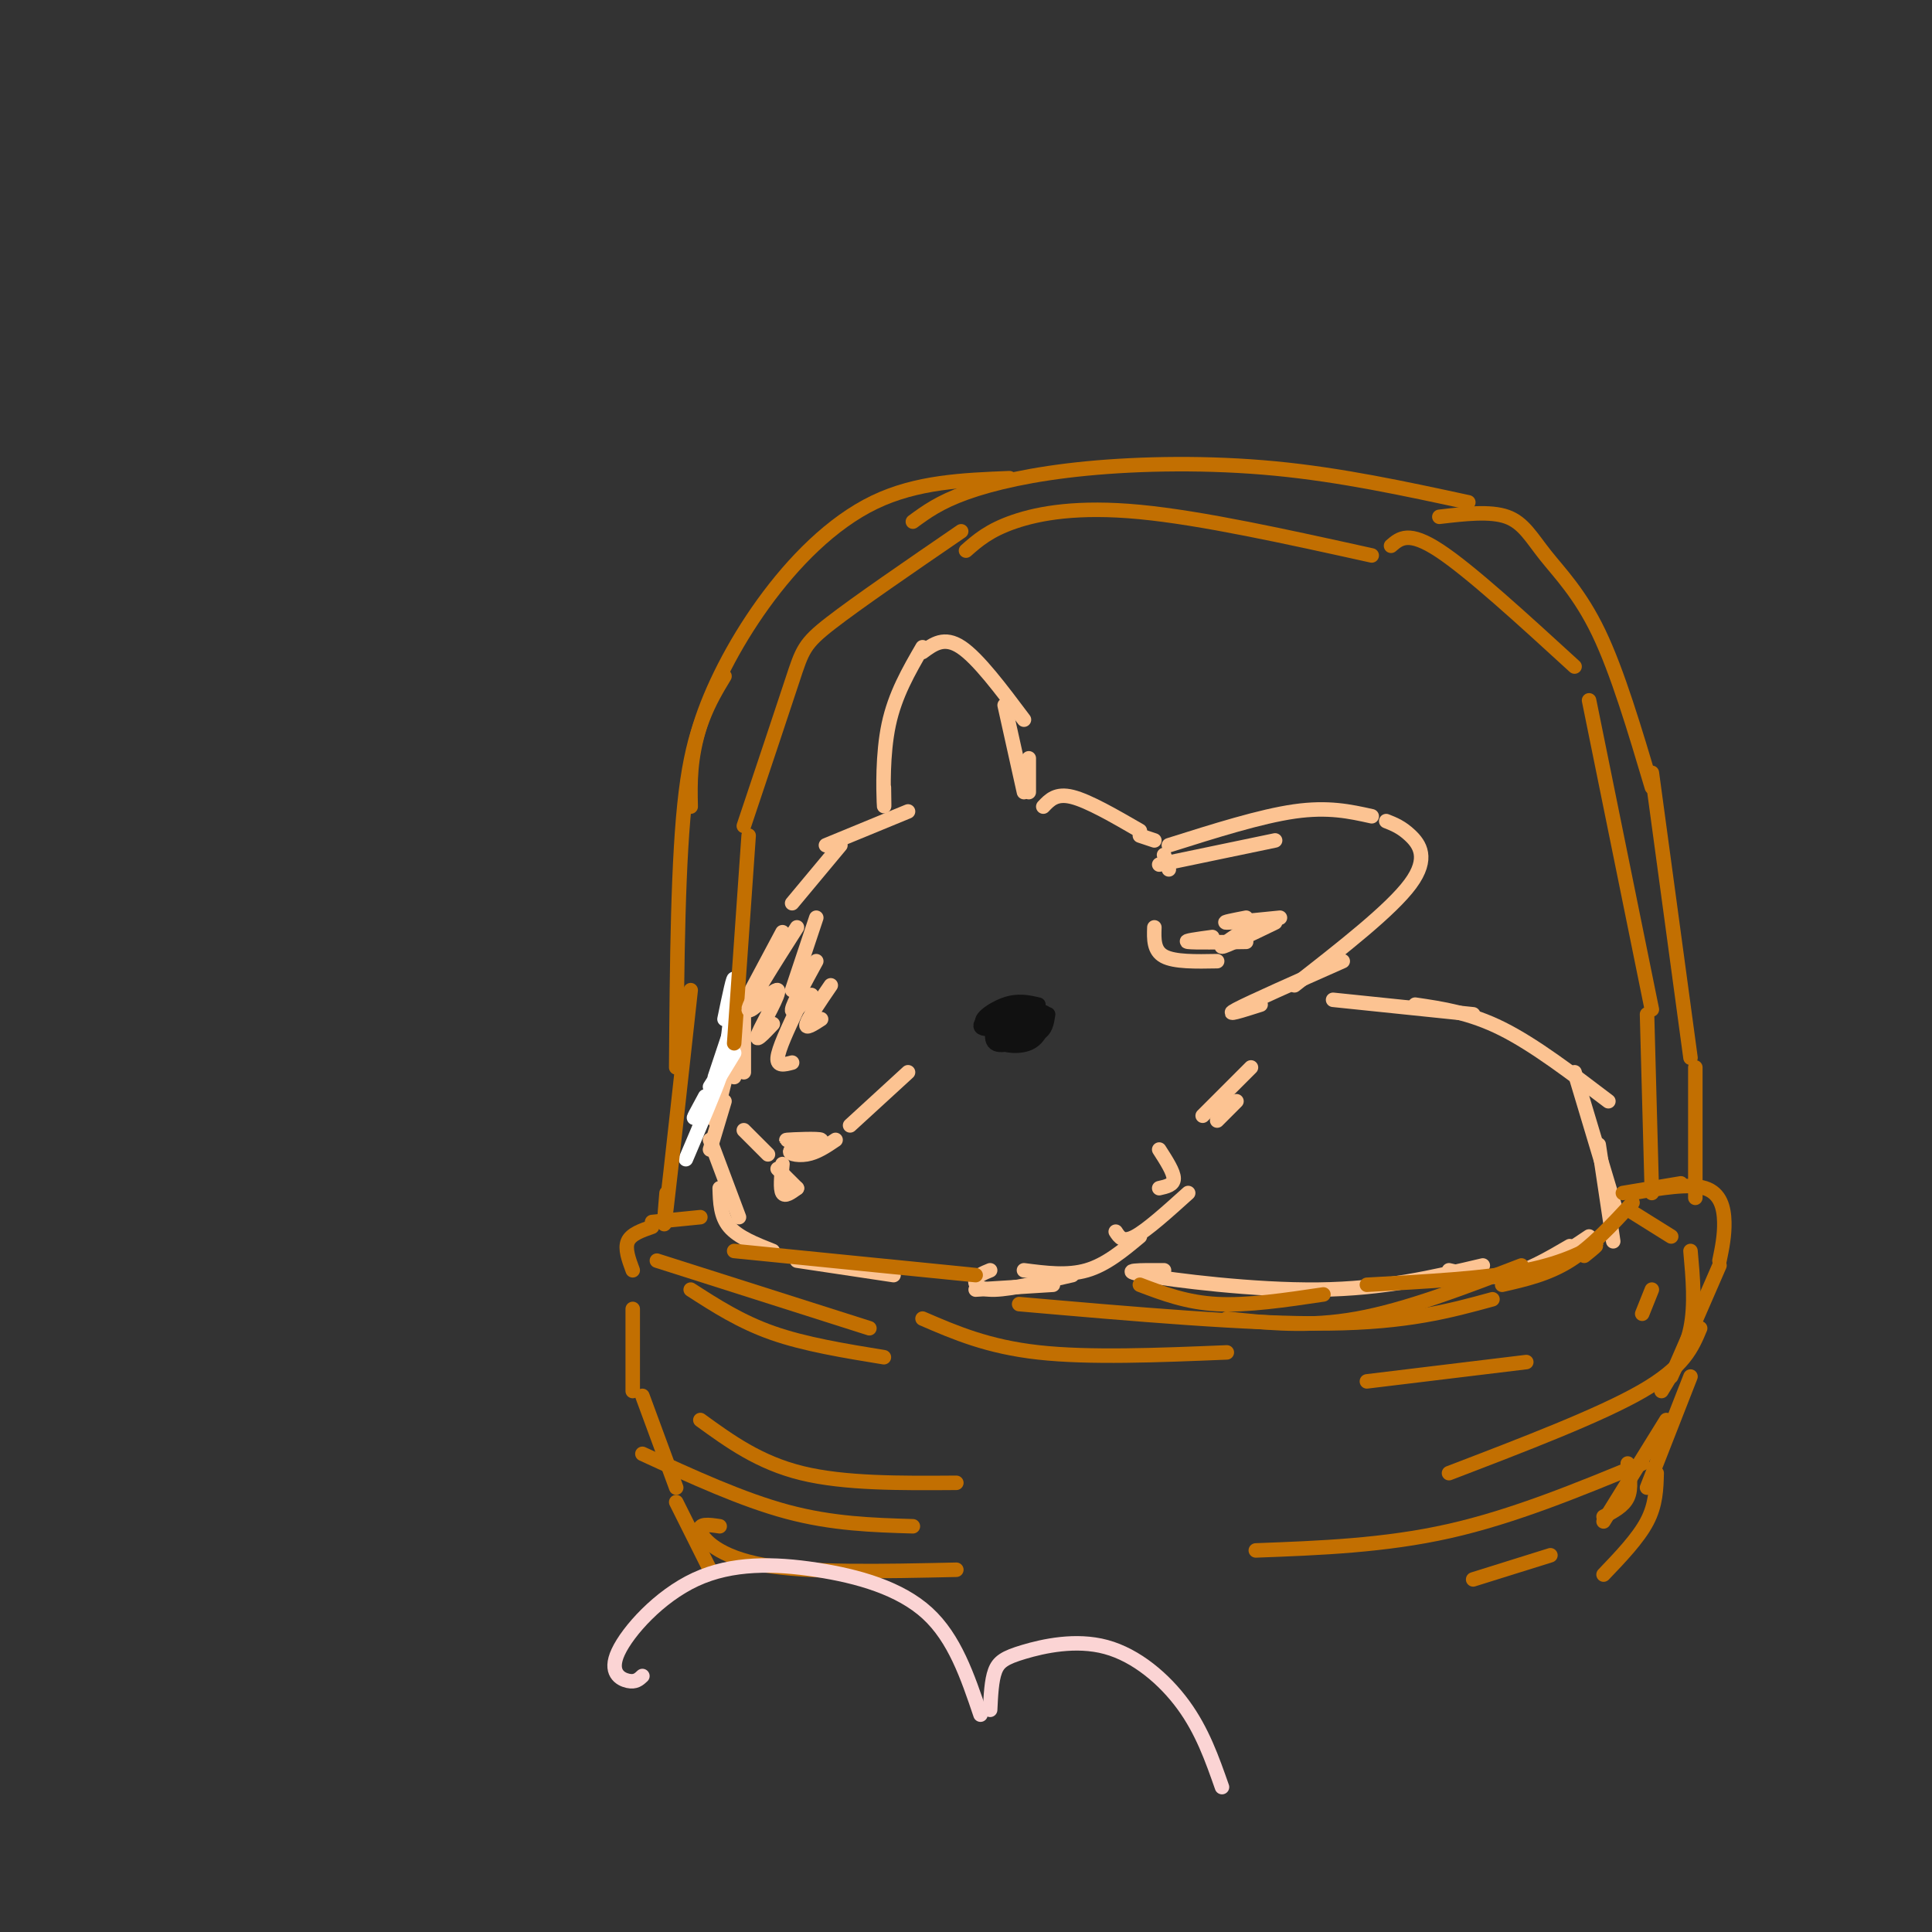 <svg viewBox='0 0 400 400' version='1.1' xmlns='http://www.w3.org/2000/svg' xmlns:xlink='http://www.w3.org/1999/xlink'><rect x="0" y="0" width="400" height="400" fill="#333333" stroke="none"/><g fill='none' stroke='rgb(252,195,146)' stroke-width='3' stroke-linecap='round' stroke-linejoin='round'><path d='M188,168c0.000,0.000 -17.000,7.000 -17,7'/><path d='M174,175c0.000,0.000 -10.000,12.000 -10,12'/><path d='M162,193c0.000,0.000 -8.000,15.000 -8,15'/><path d='M157,204c0.000,0.000 -5.000,9.000 -5,9'/><path d='M153,213c0.000,0.000 -1.000,10.000 -1,10'/><path d='M152,216c0.000,0.000 -4.000,16.000 -4,16'/><path d='M150,228c0.000,0.000 -3.000,10.000 -3,10'/><path d='M147,236c0.000,0.000 6.000,16.000 6,16'/><path d='M149,246c0.083,2.917 0.167,5.833 2,8c1.833,2.167 5.417,3.583 9,5'/><path d='M165,261c0.000,0.000 20.000,3.000 20,3'/><path d='M154,209c0.000,0.000 0.000,13.000 0,13'/></g>
<g fill='none' stroke='rgb(255,255,255)' stroke-width='3' stroke-linecap='round' stroke-linejoin='round'><path d='M150,211c1.000,-4.833 2.000,-9.667 2,-8c0.000,1.667 -1.000,9.833 -2,18'/><path d='M153,208c0.000,0.000 -5.000,15.000 -5,15'/><path d='M152,218c-3.500,5.750 -7.000,11.500 -8,13c-1.000,1.500 0.500,-1.250 2,-4'/><path d='M147,225c1.417,-2.250 2.833,-4.500 2,-2c-0.833,2.500 -3.917,9.750 -7,17'/></g>
<g fill='none' stroke='rgb(252,195,146)' stroke-width='3' stroke-linecap='round' stroke-linejoin='round'><path d='M202,267c0.000,0.000 16.000,-1.000 16,-1'/><path d='M205,263c-1.356,0.556 -2.711,1.111 -3,2c-0.289,0.889 0.489,2.111 4,2c3.511,-0.111 9.756,-1.556 16,-3'/><path d='M212,263c4.500,0.583 9.000,1.167 13,0c4.000,-1.167 7.500,-4.083 11,-7'/><path d='M231,255c0.750,1.167 1.500,2.333 4,1c2.500,-1.333 6.750,-5.167 11,-9'/><path d='M240,246c1.500,-0.333 3.000,-0.667 3,-2c0.000,-1.333 -1.500,-3.667 -3,-6'/><path d='M183,163c0.044,2.689 0.089,5.378 0,3c-0.089,-2.378 -0.311,-9.822 1,-16c1.311,-6.178 4.156,-11.089 7,-16'/><path d='M191,135c2.250,-1.667 4.500,-3.333 8,-1c3.500,2.333 8.250,8.667 13,15'/><path d='M208,146c0.000,0.000 4.000,18.000 4,18'/><path d='M213,157c0.000,0.000 0.000,7.000 0,7'/><path d='M240,179c0.000,0.000 24.000,-5.000 24,-5'/><path d='M242,175c9.500,-3.000 19.000,-6.000 26,-7c7.000,-1.000 11.500,0.000 16,1'/><path d='M287,170c1.578,0.622 3.156,1.244 5,3c1.844,1.756 3.956,4.644 0,10c-3.956,5.356 -13.978,13.178 -24,21'/><path d='M278,199c-9.583,4.250 -19.167,8.500 -22,10c-2.833,1.500 1.083,0.250 5,-1'/><path d='M216,167c1.333,-1.417 2.667,-2.833 6,-2c3.333,0.833 8.667,3.917 14,7'/><path d='M236,173c0.000,0.000 3.000,1.000 3,1'/><path d='M241,177c0.000,0.000 1.000,3.000 1,3'/><path d='M276,207c0.000,0.000 29.000,3.000 29,3'/><path d='M293,208c5.667,0.833 11.333,1.667 18,5c6.667,3.333 14.333,9.167 22,15'/><path d='M326,222c0.000,0.000 9.000,30.000 9,30'/><path d='M331,237c0.000,0.000 3.000,20.000 3,20'/><path d='M241,263c-4.933,-0.022 -9.867,-0.044 -4,1c5.867,1.044 22.533,3.156 36,3c13.467,-0.156 23.733,-2.578 34,-5'/><path d='M300,263c3.917,0.917 7.833,1.833 12,1c4.167,-0.833 8.583,-3.417 13,-6'/><path d='M329,256c0.000,0.000 -9.000,6.000 -9,6'/></g>
<g fill='none' stroke='rgb(194,111,1)' stroke-width='3' stroke-linecap='round' stroke-linejoin='round'><path d='M145,252c0.000,0.000 -10.000,1.000 -10,1'/><path d='M135,254c-2.167,0.750 -4.333,1.500 -5,3c-0.667,1.500 0.167,3.750 1,6'/><path d='M131,271c0.000,0.000 0.000,17.000 0,17'/><path d='M133,289c0.000,0.000 7.000,19.000 7,19'/><path d='M140,311c0.000,0.000 7.000,14.000 7,14'/><path d='M338,251c0.000,0.000 8.000,5.000 8,5'/><path d='M350,259c0.500,5.583 1.000,11.167 0,16c-1.000,4.833 -3.500,8.917 -6,13'/><path d='M345,294c0.000,0.000 -13.000,21.000 -13,21'/><path d='M336,247c0.000,0.000 12.000,-2.000 12,-2'/><path d='M338,247c5.867,-1.022 11.733,-2.044 15,-1c3.267,1.044 3.933,4.156 4,7c0.067,2.844 -0.467,5.422 -1,8'/><path d='M356,262c0.000,0.000 -10.000,23.000 -10,23'/><path d='M350,285c0.000,0.000 -9.000,23.000 -9,23'/><path d='M343,305c-0.083,3.250 -0.167,6.500 -2,10c-1.833,3.500 -5.417,7.250 -9,11'/><path d='M338,249c-4.250,4.583 -8.500,9.167 -13,12c-4.500,2.833 -9.250,3.917 -14,5'/><path d='M328,260c1.667,-1.333 3.333,-2.667 2,-2c-1.333,0.667 -5.667,3.333 -14,5c-8.333,1.667 -20.667,2.333 -33,3'/><path d='M236,266c4.833,1.833 9.667,3.667 16,4c6.333,0.333 14.167,-0.833 22,-2'/><path d='M211,270c23.833,2.083 47.667,4.167 64,4c16.333,-0.167 25.167,-2.583 34,-5'/><path d='M254,273c8.417,0.917 16.833,1.833 27,0c10.167,-1.833 22.083,-6.417 34,-11'/><path d='M138,247c-0.417,5.000 -0.833,10.000 0,3c0.833,-7.000 2.917,-26.000 5,-45'/><path d='M140,221c0.167,-21.750 0.333,-43.500 2,-57c1.667,-13.500 4.833,-18.750 8,-24'/><path d='M143,167c-0.107,-4.952 -0.214,-9.905 2,-17c2.214,-7.095 6.750,-16.333 13,-25c6.250,-8.667 14.214,-16.762 23,-21c8.786,-4.238 18.393,-4.619 28,-5'/><path d='M189,108c2.744,-2.012 5.488,-4.024 11,-6c5.512,-1.976 13.792,-3.917 25,-5c11.208,-1.083 25.345,-1.310 39,0c13.655,1.310 26.827,4.155 40,7'/><path d='M298,107c5.274,-0.619 10.548,-1.238 14,0c3.452,1.238 5.083,4.333 8,8c2.917,3.667 7.119,7.905 11,16c3.881,8.095 7.440,20.048 11,32'/><path d='M342,160c0.000,0.000 8.000,59.000 8,59'/><path d='M351,221c0.000,0.000 0.000,27.000 0,27'/><path d='M152,216c0.000,0.000 3.000,-43.000 3,-43'/><path d='M154,171c3.933,-11.756 7.867,-23.511 10,-30c2.133,-6.489 2.467,-7.711 8,-12c5.533,-4.289 16.267,-11.644 27,-19'/><path d='M200,114c2.400,-2.111 4.800,-4.222 10,-6c5.200,-1.778 13.200,-3.222 26,-2c12.800,1.222 30.400,5.111 48,9'/><path d='M288,113c1.833,-1.583 3.667,-3.167 10,1c6.333,4.167 17.167,14.083 28,24'/><path d='M329,145c0.000,0.000 13.000,64.000 13,64'/><path d='M341,210c0.000,0.000 1.000,37.000 1,37'/><path d='M143,267c5.167,3.333 10.333,6.667 17,9c6.667,2.333 14.833,3.667 23,5'/><path d='M136,261c0.000,0.000 44.000,14.000 44,14'/><path d='M152,259c0.000,0.000 50.000,5.000 50,5'/><path d='M191,273c6.750,2.917 13.500,5.833 24,7c10.500,1.167 24.750,0.583 39,0'/><path d='M283,286c0.000,0.000 33.000,-4.000 33,-4'/><path d='M342,267c0.000,0.000 -2.000,5.000 -2,5'/><path d='M352,275c-1.667,4.000 -3.333,8.000 -12,13c-8.667,5.000 -24.333,11.000 -40,17'/><path d='M260,321c13.333,-0.500 26.667,-1.000 40,-4c13.333,-3.000 26.667,-8.500 40,-14'/><path d='M337,303c0.417,2.583 0.833,5.167 0,7c-0.833,1.833 -2.917,2.917 -5,4'/><path d='M321,322c0.000,0.000 -16.000,5.000 -16,5'/><path d='M149,316c-2.244,-0.333 -4.489,-0.667 -4,1c0.489,1.667 3.711,5.333 13,7c9.289,1.667 24.644,1.333 40,1'/><path d='M133,301c10.333,4.750 20.667,9.500 30,12c9.333,2.500 17.667,2.750 26,3'/><path d='M145,294c6.083,4.417 12.167,8.833 21,11c8.833,2.167 20.417,2.083 32,2'/></g>
<g fill='none' stroke='rgb(17,17,17)' stroke-width='3' stroke-linecap='round' stroke-linejoin='round'><path d='M215,208c-2.131,-0.495 -4.263,-0.990 -7,0c-2.737,0.990 -6.081,3.466 -4,4c2.081,0.534 9.585,-0.873 11,-2c1.415,-1.127 -3.260,-1.972 -7,-1c-3.740,0.972 -6.545,3.762 -4,4c2.545,0.238 10.442,-2.075 12,-3c1.558,-0.925 -3.221,-0.463 -8,0'/><path d='M208,210c-2.103,1.420 -3.362,4.972 -2,6c1.362,1.028 5.344,-0.466 7,-2c1.656,-1.534 0.985,-3.107 0,-4c-0.985,-0.893 -2.283,-1.105 -4,0c-1.717,1.105 -3.853,3.526 -3,5c0.853,1.474 4.695,2.000 7,1c2.305,-1.000 3.071,-3.526 3,-5c-0.071,-1.474 -0.981,-1.897 -3,-1c-2.019,0.897 -5.148,3.113 -5,4c0.148,0.887 3.574,0.443 7,0'/><path d='M215,214c1.500,-0.667 1.750,-2.333 2,-4'/></g>
<g fill='none' stroke='rgb(252,195,146)' stroke-width='3' stroke-linecap='round' stroke-linejoin='round'><path d='M188,222c0.000,0.000 -12.000,11.000 -12,11'/><path d='M169,236c-3.525,0.048 -7.049,0.096 -6,0c1.049,-0.096 6.673,-0.335 7,0c0.327,0.335 -4.643,1.244 -6,2c-1.357,0.756 0.898,1.359 3,1c2.102,-0.359 4.051,-1.679 6,-3'/><path d='M154,234c0.000,0.000 5.000,5.000 5,5'/><path d='M162,241c-0.250,2.583 -0.500,5.167 0,6c0.500,0.833 1.750,-0.083 3,-1'/><path d='M161,242c0.000,0.000 4.000,4.000 4,4'/><path d='M259,221c0.000,0.000 -10.000,10.000 -10,10'/><path d='M256,228c0.000,0.000 -4.000,4.000 -4,4'/><path d='M169,190c0.000,0.000 -5.000,15.000 -5,15'/><path d='M169,199c-2.417,4.417 -4.833,8.833 -5,10c-0.167,1.167 1.917,-0.917 4,-3'/><path d='M172,204c-2.333,3.417 -4.667,6.833 -5,8c-0.333,1.167 1.333,0.083 3,-1'/><path d='M165,192c-5.042,7.917 -10.083,15.833 -10,17c0.083,1.167 5.292,-4.417 6,-4c0.708,0.417 -3.083,6.833 -4,9c-0.917,2.167 1.042,0.083 3,-2'/><path d='M165,209c-1.917,4.083 -3.833,8.167 -4,10c-0.167,1.833 1.417,1.417 3,1'/><path d='M239,192c-0.083,2.417 -0.167,4.833 2,6c2.167,1.167 6.583,1.083 11,1'/><path d='M251,194c-3.083,0.417 -6.167,0.833 -5,1c1.167,0.167 6.583,0.083 12,0'/><path d='M260,191c-3.833,2.500 -7.667,5.000 -7,5c0.667,0.000 5.833,-2.500 11,-5'/><path d='M258,190c-2.583,0.500 -5.167,1.000 -4,1c1.167,0.000 6.083,-0.500 11,-1'/></g>
<g fill='none' stroke='rgb(251,212,212)' stroke-width='3' stroke-linecap='round' stroke-linejoin='round'><path d='M133,347c-0.715,0.674 -1.429,1.347 -3,1c-1.571,-0.347 -3.998,-1.715 -2,-6c1.998,-4.285 8.422,-11.489 16,-15c7.578,-3.511 16.309,-3.330 25,-2c8.691,1.330 17.340,3.809 23,9c5.660,5.191 8.330,13.096 11,21'/><path d='M205,354c0.144,-3.027 0.287,-6.054 1,-8c0.713,-1.946 1.995,-2.810 6,-4c4.005,-1.190 10.732,-2.705 17,-1c6.268,1.705 12.077,6.630 16,12c3.923,5.370 5.962,11.185 8,17'/></g>
</svg>